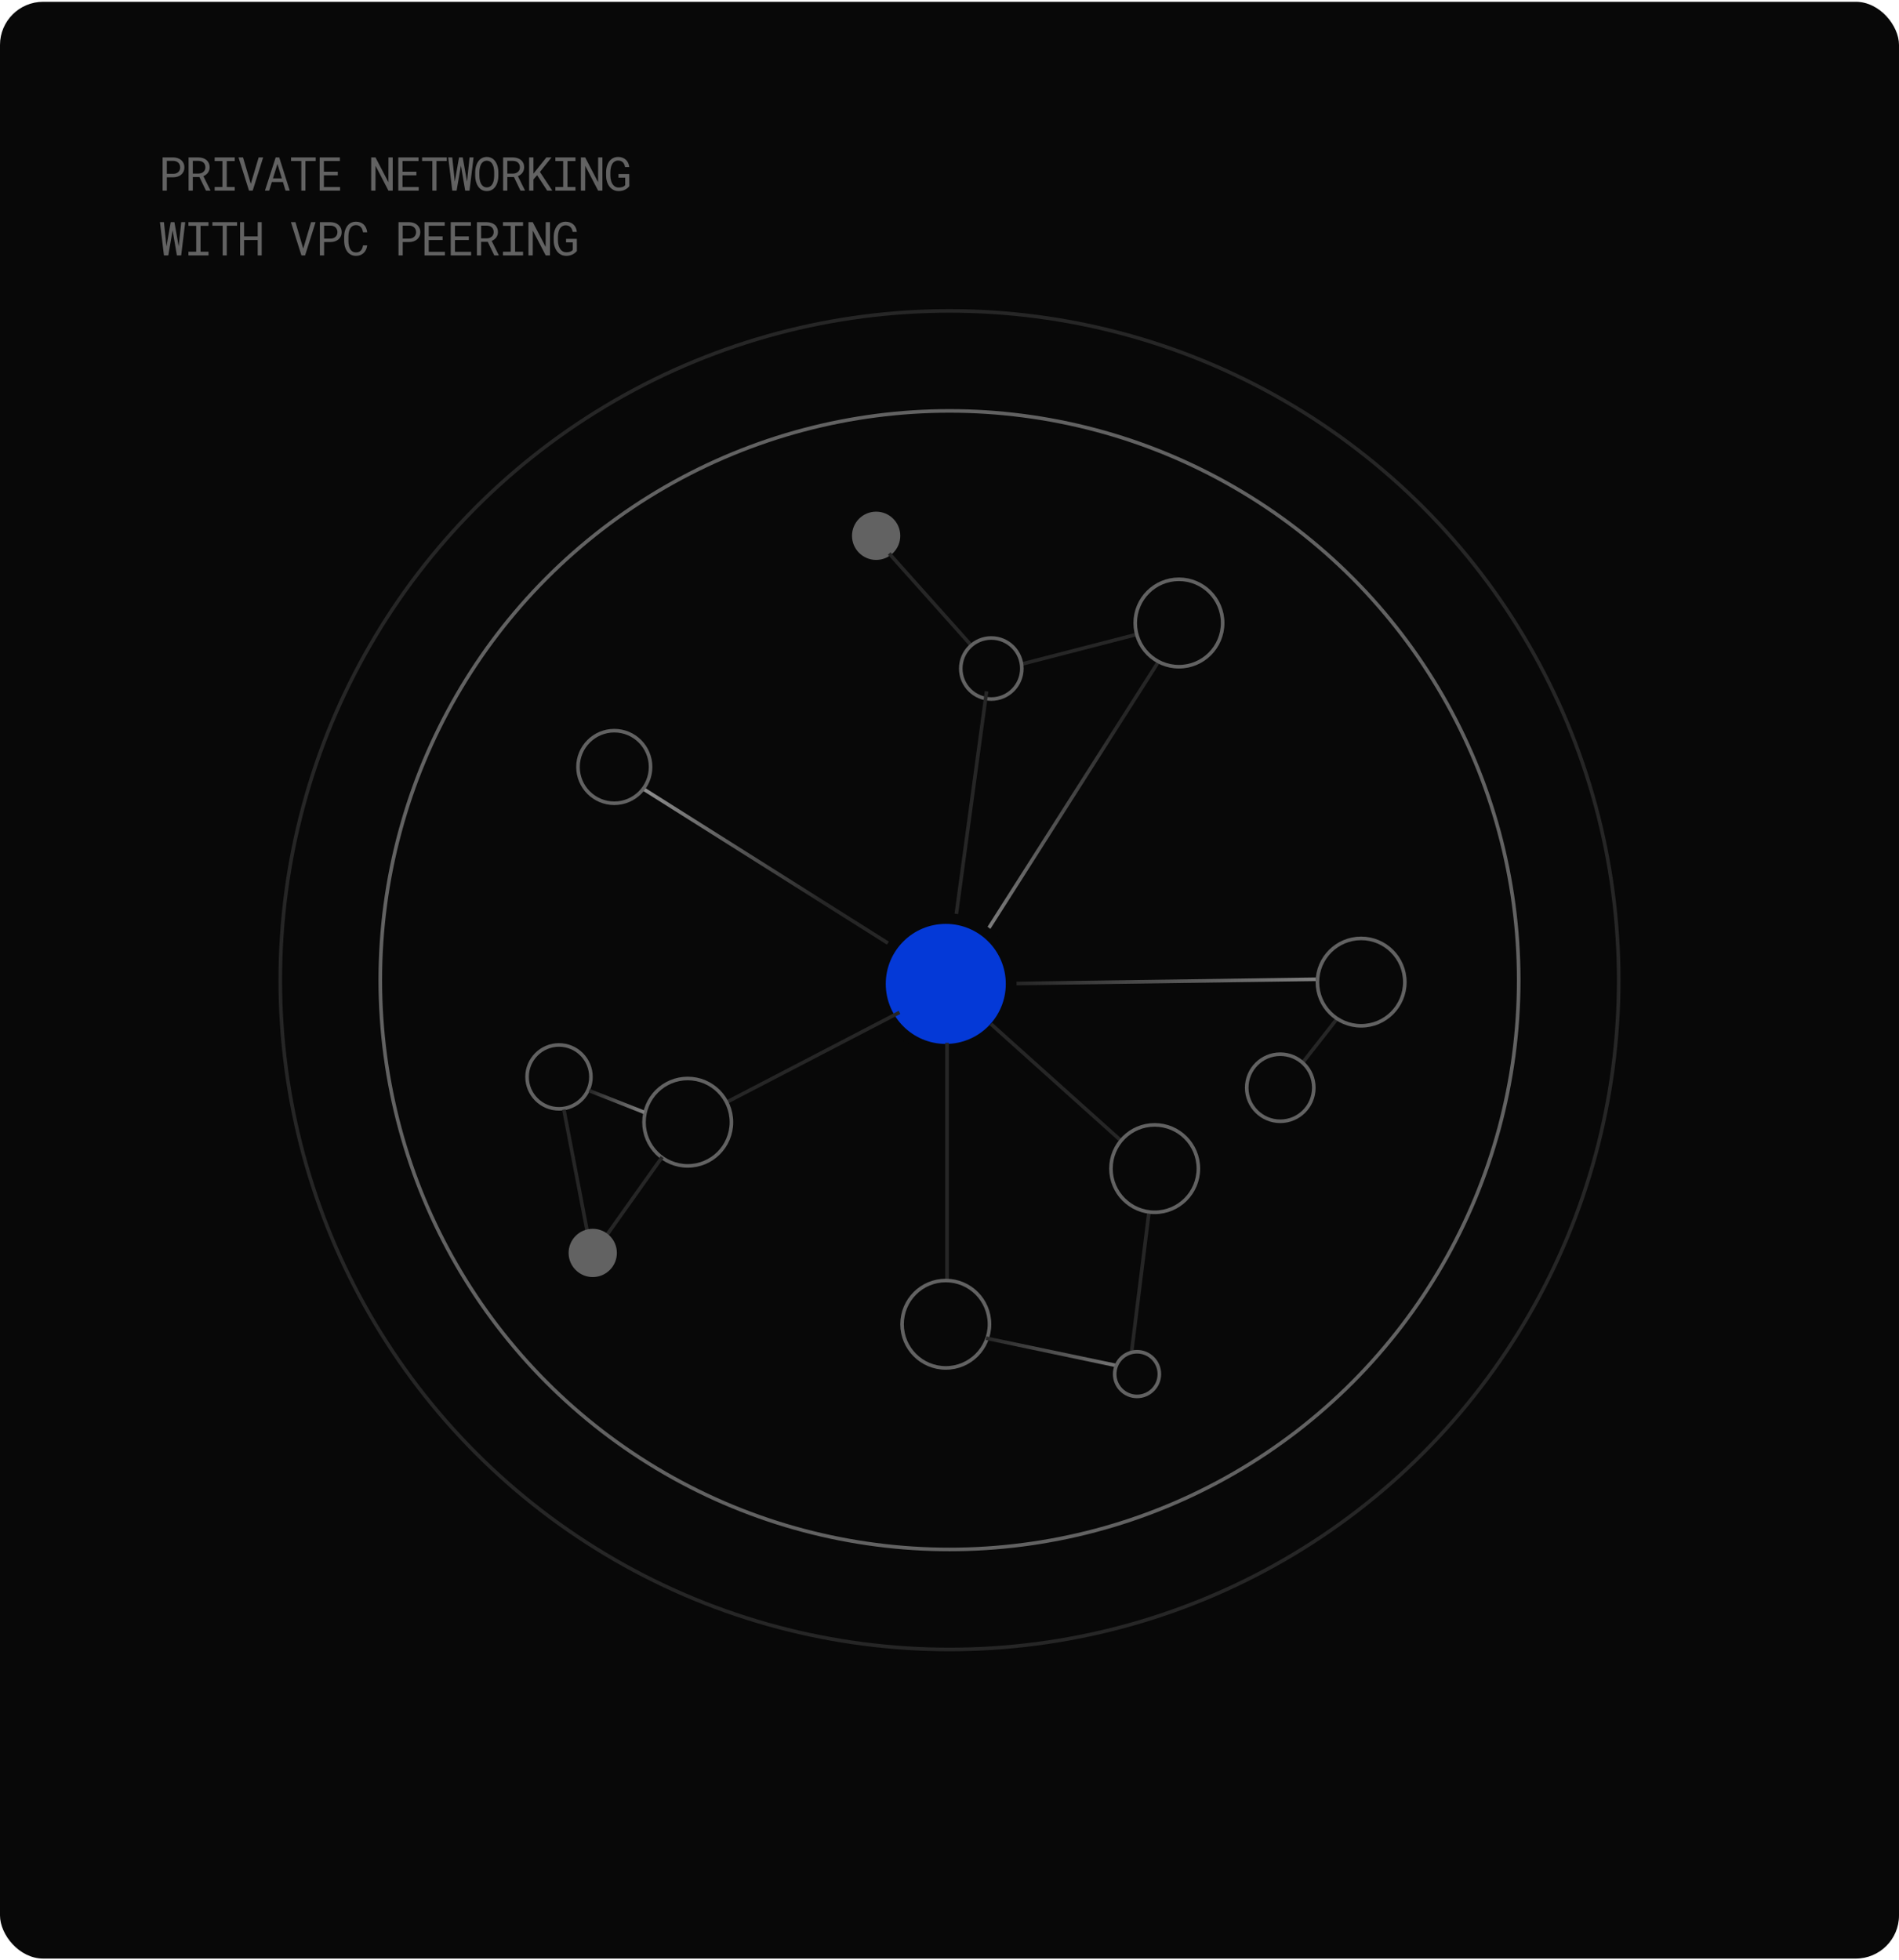 <svg width="528" height="545" viewBox="0 0 528 545" fill="none" xmlns="http://www.w3.org/2000/svg">
<rect y="0.5" width="528" height="544" rx="12" fill="#080808"/>
<path d="M46.387 49.293V53H45.213V43.758H48.209C48.623 43.766 49.015 43.832 49.383 43.955C49.755 44.077 50.081 44.255 50.361 44.488C50.64 44.721 50.86 45.008 51.021 45.351C51.186 45.694 51.268 46.087 51.268 46.532C51.268 46.976 51.186 47.37 51.021 47.712C50.86 48.051 50.64 48.337 50.361 48.569C50.081 48.802 49.755 48.98 49.383 49.102C49.015 49.225 48.623 49.289 48.209 49.293H46.387ZM46.387 48.328H48.209C48.48 48.324 48.729 48.282 48.958 48.201C49.186 48.117 49.385 47.998 49.554 47.846C49.724 47.693 49.855 47.509 49.948 47.294C50.045 47.073 50.094 46.824 50.094 46.544C50.094 46.265 50.045 46.013 49.948 45.789C49.855 45.565 49.726 45.374 49.561 45.218C49.392 45.061 49.191 44.941 48.958 44.856C48.729 44.771 48.48 44.727 48.209 44.723H46.387V48.328ZM55.452 49.23H53.605V53H52.437V43.758H55.147C55.579 43.766 55.985 43.828 56.366 43.942C56.747 44.056 57.081 44.227 57.369 44.456C57.652 44.685 57.875 44.972 58.035 45.319C58.2 45.662 58.283 46.066 58.283 46.532C58.283 46.832 58.239 47.107 58.15 47.357C58.065 47.607 57.947 47.833 57.794 48.036C57.642 48.239 57.46 48.419 57.248 48.576C57.037 48.732 56.804 48.866 56.55 48.976L58.511 52.924L58.505 53H57.267L55.452 49.23ZM53.605 48.265H55.179C55.441 48.26 55.689 48.22 55.922 48.144C56.154 48.064 56.36 47.949 56.537 47.801C56.711 47.653 56.848 47.473 56.95 47.262C57.051 47.046 57.102 46.798 57.102 46.519C57.102 46.223 57.054 45.965 56.956 45.745C56.859 45.52 56.724 45.332 56.55 45.18C56.377 45.032 56.169 44.919 55.928 44.843C55.691 44.767 55.431 44.727 55.147 44.723H53.605V48.265ZM59.68 43.758H65.266V44.78H63.051V51.984H65.266V53H59.68V51.984H61.844V44.78H59.68V43.758ZM69.234 53L66.314 43.758H67.571L69.602 50.658L69.735 51.108L69.875 50.645L71.919 43.758H73.169L70.256 53H69.234ZM78.667 50.607H75.582L74.839 53H73.665L76.648 43.758H77.632L80.565 53H79.397L78.667 50.607ZM75.899 49.585H78.356L77.137 45.573L75.899 49.585ZM87.776 44.761H84.92V53H83.777V44.761H80.921V43.758H87.776V44.761ZM93.915 48.728H90.055V52.003H94.556V53H88.881V43.758H94.499V44.761H90.055V47.731H93.915V48.728ZM109.195 53H108.001L104.415 46.094L104.396 53H103.209V43.758H104.402L107.989 50.651L108.008 43.758H109.195V53ZM115.778 48.728H111.918V52.003H116.419V53H110.744V43.758H116.362V44.761H111.918V47.731H115.778V48.728ZM124.214 44.761H121.358V53H120.215V44.761H117.359V43.758H124.214V44.761ZM125.751 53L124.627 43.758H125.745L126.411 50.131L126.449 50.499L126.519 50.118L127.636 43.758H128.658L129.782 50.124L129.852 50.499L129.89 50.118L130.556 43.758H131.667L130.543 53H129.344L128.22 46.424L128.157 46.037L128.087 46.43L126.957 53H125.751ZM138.567 48.912C138.563 49.242 138.534 49.577 138.479 49.915C138.428 50.249 138.347 50.573 138.237 50.886C138.127 51.199 137.986 51.491 137.812 51.762C137.643 52.033 137.44 52.27 137.203 52.473C136.966 52.676 136.693 52.837 136.384 52.956C136.079 53.07 135.736 53.127 135.355 53.127C134.975 53.127 134.63 53.07 134.321 52.956C134.016 52.837 133.745 52.676 133.508 52.473C133.271 52.27 133.066 52.033 132.893 51.762C132.719 51.487 132.577 51.193 132.467 50.88C132.353 50.567 132.268 50.243 132.213 49.909C132.158 49.574 132.129 49.242 132.125 48.912V47.858C132.129 47.528 132.156 47.196 132.207 46.862C132.262 46.523 132.347 46.197 132.461 45.884C132.571 45.571 132.711 45.279 132.88 45.008C133.053 44.733 133.259 44.492 133.496 44.285C133.733 44.081 134.003 43.923 134.308 43.809C134.617 43.69 134.962 43.631 135.343 43.631C135.724 43.631 136.069 43.69 136.377 43.809C136.686 43.923 136.959 44.081 137.196 44.285C137.433 44.488 137.636 44.727 137.806 45.002C137.979 45.273 138.123 45.565 138.237 45.878C138.347 46.191 138.428 46.517 138.479 46.855C138.534 47.194 138.563 47.528 138.567 47.858V48.912ZM137.406 47.846C137.402 47.626 137.387 47.397 137.361 47.16C137.336 46.919 137.294 46.68 137.234 46.443C137.171 46.21 137.088 45.988 136.987 45.776C136.885 45.56 136.758 45.37 136.606 45.205C136.454 45.044 136.274 44.917 136.066 44.824C135.859 44.727 135.618 44.678 135.343 44.678C135.072 44.678 134.833 44.727 134.625 44.824C134.418 44.922 134.238 45.051 134.086 45.211C133.934 45.377 133.807 45.567 133.705 45.783C133.604 45.994 133.523 46.217 133.464 46.449C133.4 46.686 133.354 46.925 133.324 47.166C133.299 47.404 133.284 47.63 133.28 47.846V48.912C133.284 49.128 133.299 49.356 133.324 49.598C133.354 49.839 133.4 50.076 133.464 50.309C133.527 50.546 133.61 50.772 133.711 50.988C133.813 51.204 133.94 51.392 134.092 51.553C134.245 51.718 134.424 51.849 134.632 51.946C134.839 52.044 135.08 52.092 135.355 52.092C135.631 52.092 135.872 52.044 136.079 51.946C136.291 51.849 136.473 51.718 136.625 51.553C136.773 51.392 136.896 51.206 136.993 50.994C137.095 50.778 137.177 50.552 137.241 50.315C137.3 50.082 137.34 49.845 137.361 49.604C137.387 49.363 137.402 49.132 137.406 48.912V47.846ZM142.903 49.23H141.056V53H139.888V43.758H142.599C143.03 43.766 143.437 43.828 143.817 43.942C144.198 44.056 144.533 44.227 144.82 44.456C145.104 44.685 145.326 44.972 145.487 45.319C145.652 45.662 145.734 46.066 145.734 46.532C145.734 46.832 145.69 47.107 145.601 47.357C145.516 47.607 145.398 47.833 145.246 48.036C145.093 48.239 144.911 48.419 144.7 48.576C144.488 48.732 144.255 48.866 144.001 48.976L145.963 52.924L145.957 53H144.719L142.903 49.23ZM141.056 48.265H142.63C142.893 48.26 143.14 48.22 143.373 48.144C143.606 48.064 143.811 47.949 143.989 47.801C144.162 47.653 144.3 47.473 144.401 47.262C144.503 47.046 144.554 46.798 144.554 46.519C144.554 46.223 144.505 45.965 144.408 45.745C144.31 45.52 144.175 45.332 144.001 45.18C143.828 45.032 143.621 44.919 143.379 44.843C143.142 44.767 142.882 44.727 142.599 44.723H141.056V48.265ZM149.347 48.709L148.318 49.877V53H147.119V43.758H148.318V48.271L149.213 47.154L151.924 43.758H153.352L150.121 47.801L153.568 53H152.14L149.347 48.709ZM154.419 43.758H160.005V44.78H157.79V51.984H160.005V53H154.419V51.984H156.584V44.78H154.419V43.758ZM167.496 53H166.302L162.716 46.094L162.697 53H161.51V43.758H162.703L166.29 50.651L166.309 43.758H167.496V53ZM174.974 51.788C174.83 51.957 174.678 52.111 174.517 52.251C174.356 52.386 174.189 52.505 174.015 52.606C173.719 52.784 173.4 52.915 173.057 53C172.714 53.089 172.354 53.131 171.978 53.127C171.597 53.123 171.246 53.066 170.924 52.956C170.607 52.841 170.321 52.685 170.067 52.486C169.813 52.291 169.591 52.06 169.4 51.794C169.21 51.527 169.051 51.237 168.924 50.924C168.793 50.615 168.694 50.292 168.626 49.953C168.563 49.61 168.529 49.266 168.525 48.919V47.846C168.529 47.503 168.558 47.162 168.613 46.824C168.673 46.481 168.761 46.153 168.88 45.84C168.998 45.527 169.147 45.237 169.324 44.97C169.502 44.699 169.716 44.465 169.965 44.266C170.211 44.071 170.49 43.916 170.803 43.802C171.116 43.688 171.468 43.631 171.857 43.631C172.289 43.631 172.686 43.699 173.05 43.834C173.414 43.965 173.732 44.154 174.003 44.399C174.273 44.649 174.491 44.949 174.656 45.3C174.821 45.647 174.923 46.037 174.961 46.468H173.799C173.753 46.202 173.681 45.956 173.584 45.732C173.486 45.503 173.359 45.309 173.203 45.148C173.042 44.987 172.851 44.862 172.631 44.773C172.411 44.68 172.155 44.634 171.863 44.634C171.584 44.634 171.337 44.682 171.121 44.78C170.905 44.873 170.717 45 170.556 45.161C170.395 45.322 170.262 45.51 170.156 45.726C170.05 45.937 169.963 46.161 169.896 46.398C169.828 46.635 169.779 46.877 169.75 47.122C169.72 47.367 169.705 47.605 169.705 47.833V48.919C169.709 49.151 169.728 49.392 169.762 49.642C169.8 49.888 169.858 50.129 169.934 50.366C170.01 50.603 170.107 50.827 170.226 51.039C170.344 51.25 170.488 51.436 170.657 51.597C170.822 51.758 171.015 51.887 171.235 51.984C171.455 52.078 171.705 52.126 171.984 52.13C172.145 52.135 172.312 52.128 172.485 52.111C172.663 52.094 172.835 52.06 173 52.01C173.165 51.959 173.319 51.891 173.463 51.807C173.607 51.718 173.727 51.603 173.825 51.464L173.837 49.388H171.959V48.398H174.955L174.974 51.788ZM45.587 71L44.464 61.758H45.581L46.247 68.131L46.285 68.499L46.355 68.118L47.472 61.758H48.494L49.618 68.124L49.688 68.499L49.726 68.118L50.392 61.758H51.503L50.38 71H49.18L48.056 64.424L47.993 64.037L47.923 64.43L46.793 71H45.587ZM52.392 61.758H57.978V62.78H55.763V69.984H57.978V71H52.392V69.984H54.557V62.78H52.392V61.758ZM65.913 62.761H63.057V71H61.914V62.761H59.058V61.758H65.913V62.761ZM72.763 71H71.652V66.728H67.863V71H66.758V61.758H67.863V65.731H71.652V61.758H72.763V71ZM83.809 71L80.889 61.758H82.146L84.177 68.658L84.31 69.108L84.45 68.645L86.494 61.758H87.745L84.831 71H83.809ZM90.113 67.293V71H88.938V61.758H91.934C92.349 61.766 92.741 61.832 93.109 61.955C93.481 62.077 93.807 62.255 94.086 62.488C94.366 62.721 94.586 63.008 94.746 63.351C94.912 63.694 94.994 64.087 94.994 64.532C94.994 64.976 94.912 65.37 94.746 65.712C94.586 66.051 94.366 66.337 94.086 66.569C93.807 66.802 93.481 66.98 93.109 67.103C92.741 67.225 92.349 67.289 91.934 67.293H90.113ZM90.113 66.328H91.934C92.205 66.324 92.455 66.282 92.683 66.201C92.912 66.117 93.111 65.998 93.28 65.846C93.449 65.693 93.581 65.509 93.674 65.293C93.771 65.073 93.82 64.824 93.82 64.544C93.82 64.265 93.771 64.013 93.674 63.789C93.581 63.565 93.451 63.374 93.287 63.218C93.117 63.061 92.916 62.941 92.683 62.856C92.455 62.771 92.205 62.727 91.934 62.723H90.113V66.328ZM102.104 68.22C102.049 68.647 101.939 69.041 101.774 69.4C101.609 69.756 101.395 70.061 101.133 70.314C100.866 70.573 100.551 70.774 100.187 70.918C99.827 71.057 99.425 71.127 98.981 71.127C98.6 71.127 98.253 71.074 97.94 70.968C97.631 70.858 97.356 70.708 97.115 70.518C96.869 70.327 96.658 70.103 96.48 69.845C96.306 69.587 96.162 69.305 96.048 69.001C95.93 68.696 95.841 68.376 95.782 68.042C95.727 67.708 95.697 67.369 95.693 67.026V65.738C95.697 65.395 95.727 65.056 95.782 64.722C95.841 64.388 95.93 64.068 96.048 63.764C96.162 63.459 96.306 63.178 96.48 62.919C96.658 62.657 96.869 62.431 97.115 62.24C97.356 62.05 97.631 61.902 97.94 61.796C98.249 61.686 98.596 61.631 98.981 61.631C99.442 61.631 99.855 61.703 100.219 61.847C100.583 61.986 100.896 62.185 101.158 62.443C101.42 62.706 101.63 63.019 101.787 63.383C101.947 63.747 102.053 64.149 102.104 64.589H100.93C100.891 64.31 100.826 64.049 100.733 63.808C100.64 63.567 100.515 63.355 100.358 63.173C100.202 62.991 100.009 62.85 99.781 62.748C99.556 62.642 99.29 62.589 98.981 62.589C98.702 62.589 98.454 62.636 98.238 62.729C98.027 62.818 97.845 62.941 97.692 63.097C97.536 63.254 97.404 63.436 97.299 63.643C97.197 63.85 97.115 64.07 97.051 64.303C96.988 64.536 96.941 64.775 96.912 65.02C96.886 65.262 96.873 65.497 96.873 65.725V67.026C96.873 67.255 96.886 67.492 96.912 67.737C96.941 67.978 96.988 68.216 97.051 68.448C97.115 68.685 97.197 68.907 97.299 69.115C97.4 69.322 97.529 69.504 97.686 69.661C97.843 69.822 98.027 69.948 98.238 70.041C98.45 70.13 98.697 70.175 98.981 70.175C99.29 70.175 99.556 70.126 99.781 70.029C100.009 69.931 100.202 69.794 100.358 69.616C100.515 69.443 100.64 69.237 100.733 69.001C100.826 68.759 100.891 68.499 100.93 68.22H102.104ZM111.976 67.293V71H110.801V61.758H113.797C114.212 61.766 114.603 61.832 114.972 61.955C115.344 62.077 115.67 62.255 115.949 62.488C116.228 62.721 116.448 63.008 116.609 63.351C116.774 63.694 116.857 64.087 116.857 64.532C116.857 64.976 116.774 65.37 116.609 65.712C116.448 66.051 116.228 66.337 115.949 66.569C115.67 66.802 115.344 66.98 114.972 67.103C114.603 67.225 114.212 67.289 113.797 67.293H111.976ZM111.976 66.328H113.797C114.068 66.324 114.318 66.282 114.546 66.201C114.775 66.117 114.974 65.998 115.143 65.846C115.312 65.693 115.443 65.509 115.537 65.293C115.634 65.073 115.683 64.824 115.683 64.544C115.683 64.265 115.634 64.013 115.537 63.789C115.443 63.565 115.314 63.374 115.149 63.218C114.98 63.061 114.779 62.941 114.546 62.856C114.318 62.771 114.068 62.727 113.797 62.723H111.976V66.328ZM123.065 66.728H119.206V70.003H123.706V71H118.032V61.758H123.649V62.761H119.206V65.731H123.065V66.728ZM130.353 66.728H126.494V70.003H130.994V71H125.319V61.758H130.937V62.761H126.494V65.731H130.353V66.728ZM135.616 67.23H133.769V71H132.601V61.758H135.311C135.743 61.766 136.149 61.828 136.53 61.942C136.911 62.056 137.245 62.227 137.533 62.456C137.816 62.685 138.038 62.972 138.199 63.319C138.364 63.662 138.447 64.066 138.447 64.532C138.447 64.832 138.402 65.107 138.313 65.357C138.229 65.607 138.11 65.833 137.958 66.036C137.806 66.239 137.624 66.419 137.412 66.576C137.201 66.732 136.968 66.866 136.714 66.976L138.675 70.924L138.669 71H137.431L135.616 67.23ZM133.769 66.265H135.343C135.605 66.26 135.853 66.22 136.085 66.144C136.318 66.064 136.523 65.949 136.701 65.801C136.875 65.653 137.012 65.473 137.114 65.262C137.215 65.046 137.266 64.798 137.266 64.519C137.266 64.223 137.217 63.965 137.12 63.745C137.023 63.52 136.887 63.332 136.714 63.18C136.54 63.032 136.333 62.919 136.092 62.843C135.855 62.767 135.595 62.727 135.311 62.723H133.769V66.265ZM139.844 61.758H145.43V62.78H143.214V69.984H145.43V71H139.844V69.984H142.008V62.78H139.844V61.758ZM152.92 71H151.727L148.141 64.094L148.122 71H146.935V61.758H148.128L151.714 68.651L151.733 61.758H152.92V71ZM160.398 69.788C160.255 69.957 160.102 70.111 159.941 70.251C159.781 70.386 159.613 70.505 159.44 70.606C159.144 70.784 158.824 70.915 158.481 71C158.139 71.089 157.779 71.131 157.402 71.127C157.022 71.123 156.67 71.066 156.349 70.956C156.031 70.841 155.746 70.685 155.492 70.486C155.238 70.291 155.016 70.061 154.825 69.794C154.635 69.527 154.476 69.237 154.349 68.924C154.218 68.615 154.119 68.292 154.051 67.953C153.987 67.61 153.953 67.266 153.949 66.918V65.846C153.953 65.503 153.983 65.162 154.038 64.824C154.097 64.481 154.186 64.153 154.305 63.84C154.423 63.527 154.571 63.237 154.749 62.97C154.927 62.699 155.141 62.465 155.39 62.266C155.636 62.071 155.915 61.916 156.228 61.802C156.541 61.688 156.892 61.631 157.282 61.631C157.713 61.631 158.111 61.699 158.475 61.834C158.839 61.965 159.156 62.154 159.427 62.399C159.698 62.649 159.916 62.949 160.081 63.3C160.246 63.647 160.348 64.037 160.386 64.468H159.224C159.178 64.202 159.106 63.956 159.008 63.732C158.911 63.503 158.784 63.309 158.627 63.148C158.467 62.987 158.276 62.862 158.056 62.773C157.836 62.68 157.58 62.634 157.288 62.634C157.009 62.634 156.761 62.682 156.545 62.78C156.33 62.873 156.141 63 155.981 63.161C155.82 63.322 155.686 63.51 155.581 63.726C155.475 63.937 155.388 64.162 155.32 64.398C155.253 64.635 155.204 64.877 155.174 65.122C155.145 65.368 155.13 65.605 155.13 65.833V66.918C155.134 67.151 155.153 67.392 155.187 67.642C155.225 67.888 155.282 68.129 155.358 68.366C155.435 68.603 155.532 68.827 155.65 69.039C155.769 69.25 155.913 69.436 156.082 69.597C156.247 69.758 156.44 69.887 156.66 69.984C156.88 70.078 157.129 70.126 157.409 70.13C157.57 70.135 157.737 70.128 157.91 70.111C158.088 70.094 158.259 70.061 158.424 70.01C158.589 69.959 158.744 69.891 158.888 69.807C159.032 69.718 159.152 69.603 159.25 69.464L159.262 67.388H157.383V66.398H160.379L160.398 69.788Z" fill="#626262"/>
<circle cx="264" cy="272.5" r="186.07" stroke="#262626"/>
<g filter="url(#filter0_d_3377_4081)">
<circle cx="264" cy="272.5" r="158.765" fill="#080808"/>
<circle cx="264" cy="272.5" r="158.265" stroke="#626262"/>
</g>
<circle cx="243.602" cy="148.953" r="6.211" fill="#626262" stroke="#626262"/>
<path d="M272.95 182.67L247.232 153.885" stroke="#262626"/>
<path d="M280.205 185.618L316.012 176.38" stroke="#262626"/>
<circle cx="275.62" cy="185.854" r="8.49" fill="#080808" stroke="#626262"/>
<path d="M273.711 259.919L322.062 184.008" stroke="url(#paint0_linear_3377_4081)"/>
<path d="M265.591 256.365L274.31 192.193" stroke="#262626"/>
<path d="M250.104 264.241L178.558 219.12" stroke="url(#paint1_linear_3377_4081)"/>
<path d="M279.997 273.458L365.82 272.249" stroke="url(#paint2_linear_3377_4081)"/>
<circle cx="262.966" cy="273.534" r="18.186" fill="#0439D7" stroke="#080808" stroke-width="3"/>
<path d="M275.532 284.683L311.928 317.339" stroke="#262626"/>
<path d="M250.104 281.442L201.924 306.477" stroke="#262626"/>
<line x1="362.106" y1="295.54" x2="371.721" y2="283.268" stroke="#262626"/>
<path d="M263.317 289.918L263.317 357.226" stroke="#262626"/>
<circle cx="155.425" cy="299.386" r="8.88" fill="#080808" stroke="#626262"/>
<circle cx="191.212" cy="311.979" r="12.153" fill="#080808" stroke="#626262"/>
<line x1="179.11" y1="309.231" x2="163.823" y2="303.214" stroke="url(#paint3_linear_3377_4081)"/>
<line x1="156.78" y1="308.474" x2="163.359" y2="342.76" stroke="#262626"/>
<line x1="168.913" y1="343.07" x2="184.094" y2="321.689" stroke="#262626"/>
<line x1="314.644" y1="375.76" x2="319.418" y2="337.358" stroke="#262626"/>
<circle cx="164.805" cy="348.326" r="6.211" fill="#626262" stroke="#626262"/>
<circle cx="262.966" cy="368.145" r="12.153" fill="#080808" stroke="#626262"/>
<line x1="274.169" y1="372.026" x2="310.352" y2="379.617" stroke="url(#paint4_linear_3377_4081)"/>
<circle cx="316.14" cy="382.005" r="6.211" stroke="#626262"/>
<circle cx="327.793" cy="173.2" r="12.153" fill="#080808" stroke="#626262"/>
<circle cx="170.797" cy="213.223" r="10.091" fill="#080808" stroke="#626262"/>
<circle cx="378.447" cy="273.034" r="12.153" fill="#080808" stroke="#626262"/>
<circle cx="355.968" cy="302.402" r="9.325" fill="#080808" stroke="#626262"/>
<circle cx="321.044" cy="324.88" r="12.153" fill="#080808" stroke="#626262"/>
<defs>
<filter id="filter0_d_3377_4081" x="90.235" y="98.735" width="347.529" height="347.529" filterUnits="userSpaceOnUse" color-interpolation-filters="sRGB">
<feFlood flood-opacity="0" result="BackgroundImageFix"/>
<feColorMatrix in="SourceAlpha" type="matrix" values="0 0 0 0 0 0 0 0 0 0 0 0 0 0 0 0 0 0 127 0" result="hardAlpha"/>
<feOffset/>
<feGaussianBlur stdDeviation="7.5"/>
<feComposite in2="hardAlpha" operator="out"/>
<feColorMatrix type="matrix" values="0 0 0 0 1 0 0 0 0 1 0 0 0 0 1 0 0 0 0.15 0"/>
<feBlend mode="normal" in2="BackgroundImageFix" result="effect1_dropShadow_3377_4081"/>
<feBlend mode="normal" in="SourceGraphic" in2="effect1_dropShadow_3377_4081" result="shape"/>
</filter>
<linearGradient id="paint0_linear_3377_4081" x1="297.145" y1="194.706" x2="268.626" y2="259.549" gradientUnits="userSpaceOnUse">
<stop stop-color="#262626"/>
<stop offset="1" stop-color="#808080"/>
</linearGradient>
<linearGradient id="paint1_linear_3377_4081" x1="175.879" y1="207.661" x2="233.827" y2="241.68" gradientUnits="userSpaceOnUse">
<stop stop-color="#9D9D9D"/>
<stop offset="1" stop-color="#262626"/>
</linearGradient>
<linearGradient id="paint2_linear_3377_4081" x1="282.947" y1="272.853" x2="365.82" y2="271.475" gradientUnits="userSpaceOnUse">
<stop stop-color="#262626"/>
<stop offset="1" stop-color="#808080"/>
</linearGradient>
<linearGradient id="paint3_linear_3377_4081" x1="164.19" y1="302.284" x2="179.477" y2="308.3" gradientUnits="userSpaceOnUse">
<stop stop-color="#262626"/>
<stop offset="1" stop-color="#808080"/>
</linearGradient>
<linearGradient id="paint4_linear_3377_4081" x1="273.963" y1="373.005" x2="315.825" y2="380.106" gradientUnits="userSpaceOnUse">
<stop stop-color="#262626"/>
<stop offset="1" stop-color="#808080"/>
</linearGradient>
</defs>
</svg>
